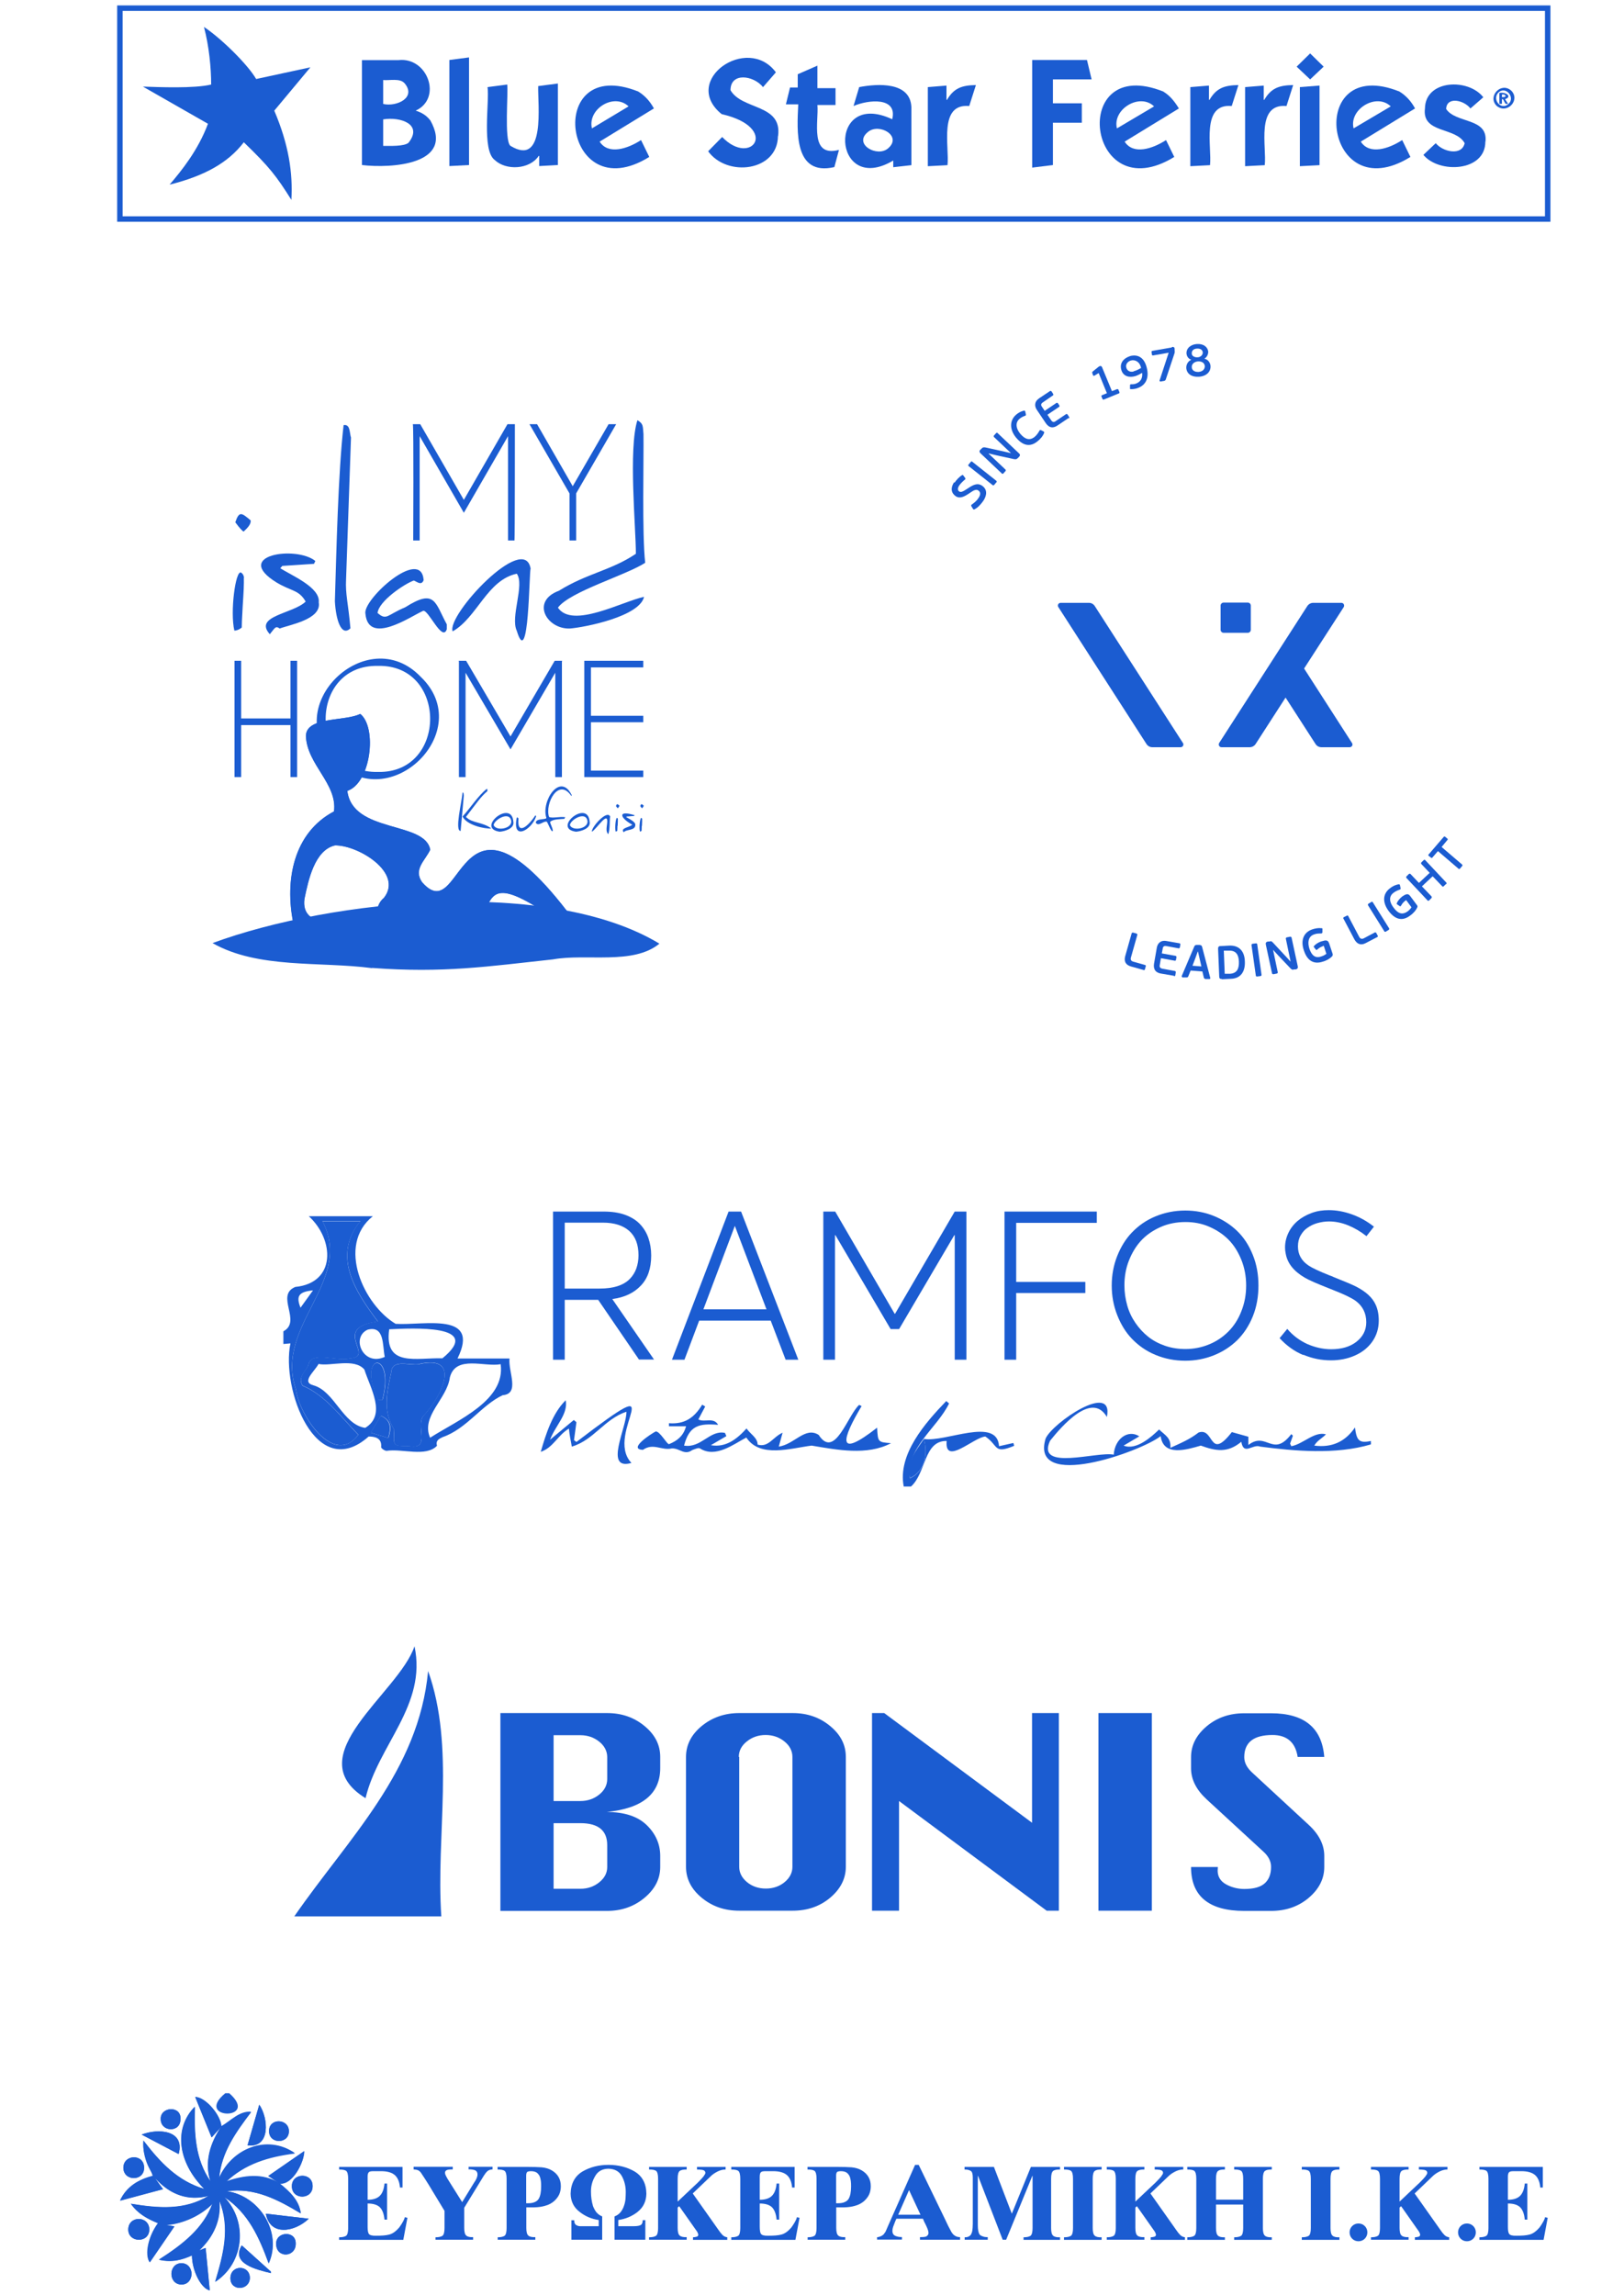 <svg width="298" height="421" viewBox="0 0 298 421" fill="none" xmlns="http://www.w3.org/2000/svg">
<path d="M284 2.11V1.497H22V40.183H284V2.11Z" stroke="#1B5CD1"/>
<path d="M31.152 33.838C33.228 31.408 36.365 27.563 38.158 22.704L26.222 15.887C29.171 15.981 35.611 16.264 38.748 15.509C38.748 12.513 38.37 8.48 37.427 4.941C40.659 7.088 45.494 11.877 47.004 14.495L56.958 12.348L50.33 20.298C52.995 26.572 53.75 31.715 53.467 36.668C50.707 32.281 49.481 30.677 44.739 26.101C41.791 29.945 37.427 32.281 31.176 33.861L31.152 33.838Z" fill="#1B5CD1"/>
<path d="M74.202 15.226C76.514 17.915 72.763 19.637 70.31 19.07V14.683C71.418 14.801 73.4 14.306 74.202 15.249V15.226ZM78.943 22.066C78.283 21.217 77.433 20.651 76.278 20.297C81.208 18.032 78.471 10.437 73.14 11.027H66.418V30.275C71.725 30.912 83.567 30.228 78.943 22.043V22.066ZM74.957 26.194C74.131 26.878 71.584 26.76 70.31 26.76V21.901C73.447 21.382 77.669 22.774 74.957 26.194Z" fill="#1B5CD1"/>
<path d="M86.067 30.276L82.458 30.465V11.004L86.067 10.532V30.276Z" fill="#1B5CD1"/>
<path d="M102.367 30.276L98.946 30.464V28.601H98.852C97.177 31.125 92.837 31.314 90.785 29.356C88.355 27.587 89.841 18.552 89.464 15.981L93.073 15.509C93.285 16.995 92.507 25.676 93.639 26.737C100.22 30.771 98.64 19.047 98.758 15.792L102.367 15.32V30.299V30.276Z" fill="#1B5CD1"/>
<path d="M108.618 23.552C107.769 19.99 112.675 16.97 115.341 19.518L108.618 23.552ZM117.157 16.805C99.701 9.799 103.24 38.672 119.138 28.788L117.629 25.698C115.152 27.302 111.614 28.458 110.033 25.981L119.988 19.895C119.327 18.669 118.384 17.56 117.133 16.805H117.157Z" fill="#1B5CD1"/>
<path d="M142.751 24.945C142.704 31.432 133.433 32.564 129.942 27.752L132.513 25.134C137.939 30.748 143.152 23.388 132.419 20.935C124.847 14.778 137.137 6.192 142.373 13.268L140.014 15.981C138.269 13.811 134.046 13.221 134.046 16.547C136.169 20.227 143.576 19.024 142.774 24.968L142.751 24.945Z" fill="#1B5CD1"/>
<path d="M153.955 27.468L153.106 30.652C145.652 32.374 146.242 24 146.478 19.141H144.213L144.968 16.051H146.383V13.621L149.992 12.041V16.169H153.318V19.259H149.992C150.276 22.231 148.459 28.954 153.979 27.492L153.955 27.468Z" fill="#1B5CD1"/>
<path d="M162.966 27.209C160.985 28.954 156.503 26.43 159.263 24.213C161.291 22.491 165.632 24.944 162.966 27.209ZM167.236 19.637C167.023 14.989 161.126 15.32 157.659 15.98L156.621 19.448C159.357 18.268 164.735 17.749 163.721 21.877C151.644 16.216 152.705 36.101 163.91 29.449V30.676L167.236 30.299V19.637Z" fill="#1B5CD1"/>
<path d="M179.077 15.604L177.851 19.45C172.166 18.93 174.242 26.974 173.864 30.3L170.255 30.489V15.982L173.676 15.699V18.317H173.77C175.044 16.147 176.506 15.652 179.077 15.604Z" fill="#1B5CD1"/>
<path d="M200.307 14.566H193.207V18.953H198.514V22.515H193.207V30.276L189.409 30.748V11.004H199.458L200.307 14.566Z" fill="#1B5CD1"/>
<path d="M204.954 23.553C204.081 20.015 209.153 16.972 211.771 19.519L204.954 23.553ZM213.493 16.806C195.967 9.777 199.387 38.673 215.475 28.79L213.965 25.699C211.488 27.303 207.95 28.459 206.37 25.983L216.324 19.897C215.569 18.67 214.72 17.561 213.47 16.806H213.493Z" fill="#1B5CD1"/>
<path d="M227.246 15.604L226.019 19.45C220.334 18.93 222.41 26.974 222.033 30.3L218.423 30.489V15.982L221.844 15.699V18.317H221.938C223.212 16.147 224.674 15.652 227.246 15.604Z" fill="#1B5CD1"/>
<path d="M237.294 15.604L236.068 19.45C230.383 18.93 232.459 26.974 232.081 30.3L228.472 30.489V15.982L231.893 15.699V18.317H231.987C233.261 16.147 234.723 15.652 237.294 15.604Z" fill="#1B5CD1"/>
<path d="M242.885 12.229L240.408 14.565L237.931 12.229L240.408 9.8L242.885 12.229ZM242.13 30.298L238.521 30.487V15.98L242.13 15.697V30.298Z" fill="#1B5CD1"/>
<path d="M248.381 23.552C247.508 20.013 252.58 16.97 255.198 19.518L248.381 23.552ZM256.826 16.805C239.37 9.799 242.909 38.672 258.807 28.788L257.298 25.698C254.821 27.302 251.283 28.458 249.702 25.981L259.657 19.895C258.996 18.669 258.052 17.56 256.802 16.805H256.826Z" fill="#1B5CD1"/>
<path d="M272.56 25.983C272.56 31.526 264.044 31.88 261.19 28.413L263.454 26.266C264.728 27.847 268.243 28.672 268.762 26.266C267.111 23.247 260.883 24.544 261.473 19.897C261.567 14.566 269.469 14.33 272.182 17.845L269.823 19.897C268.644 18.364 265.459 17.633 265.365 19.991C267.134 22.681 273.055 21.548 272.583 25.983H272.56Z" fill="#1B5CD1"/>
<path d="M276.829 19.046C275.461 20.344 273.739 18.244 274.942 16.994C276.263 15.697 278.103 17.843 276.829 19.046ZM277.301 16.617C275.414 14.966 272.89 17.702 274.635 19.424C276.546 21.004 279.046 18.362 277.301 16.617ZM275.131 19.046H275.602V18.197H275.791L276.263 19.046H276.735L276.169 18.197C277.655 17.678 276.121 16.782 275.131 17.065V19.023V19.046ZM275.98 17.82H275.602V17.348C276.074 17.206 276.617 17.678 275.98 17.82Z" fill="#1B5CD1"/>
<path d="M44.534 111.229C44.395 113.457 44.36 114.745 44.36 115.128C43.873 115.51 43.42 115.684 43.003 115.684C42.202 112.239 43.211 104.582 44.221 105.034C44.569 105.243 44.743 105.591 44.778 106.078C44.778 105.904 44.778 105.8 44.743 105.8C44.778 107.296 44.708 108.549 44.534 111.229ZM45.996 95.463C46.065 96.089 45.613 96.681 44.708 97.516C44.464 97.412 43.942 96.855 43.177 95.811C43.907 93.653 44.36 94.106 45.996 95.463Z" fill="#1B5CD1"/>
<path d="M58.491 110.5C59.047 113.632 53.131 114.606 51.321 115.303C50.555 114.746 50.451 115.198 49.511 116.347C46.483 112.971 53.757 112.623 56.089 110.36C54.836 108.168 53.514 108.516 50.729 106.845C42.585 101.798 54.349 100.058 57.864 102.912L57.62 103.434L51.808 103.817C51.808 103.817 51.634 104.026 51.425 104.235C53.514 105.592 58.804 107.75 58.491 110.5Z" fill="#1B5CD1"/>
<path d="M64.408 80.183L63.503 106.287C63.364 109.071 63.886 110.533 64.303 115.266C62.598 116.902 61.623 113.596 61.449 110.289C61.728 101.205 62.041 86.761 63.05 77.99C64.234 77.781 64.129 79.209 64.373 80.183" fill="#1B5CD1"/>
<path d="M81.984 115.441C81.148 117.877 78.573 111.716 77.633 112.064C75.371 113.074 67.609 118.469 67.053 112.587C66.496 110.011 77.285 100.231 77.738 106.426C77.32 107.505 76.519 106.705 75.928 106.496C74.188 107.122 69.524 110.255 69.28 112.447C70.951 113.909 71.02 112.795 74.362 111.403C79.861 107.923 79.791 110.498 81.984 114.536V115.475V115.441Z" fill="#1B5CD1"/>
<path d="M97.368 104.338C97.089 104.547 97.089 123.167 94.827 115.719C93.609 113.143 96.323 107.296 94.827 105.243C89.362 106.426 87.588 113.248 83.063 115.823C81.879 112.9 96.254 97.481 97.368 104.338Z" fill="#1B5CD1"/>
<path d="M118.424 103.224C114.909 105.521 104.572 108.515 102.379 111.473C105.025 115.406 114.213 110.324 118.181 109.489C117.38 113.074 107.461 115.058 104.572 115.302C100.291 115.441 97.368 110.29 102.553 108.375C107.774 105.139 112.16 104.651 116.684 101.588C116.684 96.89 115.292 82.307 116.963 77.086C118.076 77.747 117.937 78.13 118.076 79.627V79.557C118.146 84.221 117.798 98.004 118.39 103.224" fill="#1B5CD1"/>
<path d="M85.116 145.894L84.525 152.438C83.376 152.438 84.768 147.043 84.873 145.372C85.047 145.372 85.116 145.651 85.082 145.859L85.116 145.894ZM90.198 151.985C88.875 152.09 85.638 151.359 84.873 149.792C86.23 148.331 87.761 145.929 89.328 144.711C89.328 144.746 89.397 144.781 89.432 144.781V145.129C88.109 146.277 87.553 147.217 85.499 149.862C86.683 151.08 88.562 150.732 90.198 152.02" fill="#1B5CD1"/>
<path d="M94.2 150.734C94.444 151.987 92.634 152.509 91.694 152.579C87.239 151.952 93.887 146.523 94.2 150.734ZM93.817 150.699C93.608 148.68 90.72 150.316 90.58 151.36C91.033 152.509 93.852 152.057 93.817 150.699Z" fill="#1B5CD1"/>
<path d="M98.377 149.757C97.611 152.194 93.922 154.421 94.827 150.001C94.862 150.001 94.896 150.001 94.931 149.931C94.966 149.966 95.036 150.036 95.14 150.14C94.827 153.342 96.88 151.637 98.203 149.618C98.307 149.618 98.377 149.618 98.377 149.757Z" fill="#1B5CD1"/>
<path d="M104.92 145.792C104.92 145.792 104.92 145.861 104.851 146.035C102.484 142.555 99.943 147.427 100.744 149.864C101.405 150.177 102.797 149.725 103.772 149.933C103.772 149.933 103.702 149.968 103.598 150.073V150.212C102.867 150.281 101.474 150.247 100.952 150.769C100.952 151.152 101.405 151.813 101.44 152.405C101.196 152.961 100.43 150.595 100.291 150.734C99.665 150.595 98.794 151.708 98.307 150.908C98.447 150.247 99.177 150.386 100.152 150.177C100.187 150.142 100.222 150.073 100.256 150.038C99.247 146.94 102.797 141.615 104.885 145.826" fill="#1B5CD1"/>
<path d="M108.192 150.734C108.435 151.987 106.625 152.509 105.686 152.579C101.231 151.952 107.878 146.523 108.192 150.734ZM107.809 150.699C107.6 148.68 104.711 150.316 104.572 151.36C105.024 152.509 107.844 152.057 107.809 150.699Z" fill="#1B5CD1"/>
<path d="M111.951 149.861C111.846 150.384 111.951 152.333 111.603 153.029C111.185 152.576 111.289 151.95 111.394 151.149C111.777 148.365 109.41 152.193 108.609 152.576C108.47 151.776 111.498 148.365 111.985 149.861" fill="#1B5CD1"/>
<path d="M113.308 151.5C113.308 152.022 113.274 152.335 113.274 152.404C113.169 152.509 113.065 152.544 112.96 152.544C112.786 151.743 112.995 149.933 113.239 150.038C113.308 150.073 113.378 150.177 113.378 150.281C113.378 150.247 113.378 150.212 113.378 150.212C113.378 150.56 113.378 150.873 113.343 151.5H113.308ZM113.691 147.775C113.691 147.775 113.587 148.054 113.378 148.263C113.308 148.263 113.204 148.123 113.03 147.88C113.204 147.358 113.308 147.497 113.691 147.81" fill="#1B5CD1"/>
<path d="M116.58 151.324C116.58 152.437 114.874 152.089 114.457 152.681C113.761 151.881 115.466 151.811 116.023 151.289C113.761 150.071 113.238 148.539 116.441 149.549L116.371 149.688L115.014 149.792C115.014 149.792 114.979 149.827 114.909 149.897C115.396 150.21 116.649 150.732 116.58 151.359" fill="#1B5CD1"/>
<path d="M117.763 151.5C117.763 152.022 117.728 152.335 117.728 152.404C117.624 152.509 117.519 152.544 117.415 152.544C117.241 151.743 117.45 149.933 117.693 150.038C117.763 150.073 117.833 150.177 117.833 150.281C117.833 150.247 117.833 150.212 117.833 150.212C117.833 150.56 117.833 150.873 117.798 151.5H117.763ZM118.146 147.775C118.146 147.775 118.042 148.054 117.833 148.263C117.763 148.263 117.659 148.123 117.485 147.88C117.659 147.358 117.763 147.497 118.146 147.81" fill="#1B5CD1"/>
<path d="M77.111 77.816L85.116 91.704L93.121 77.816H94.479C94.479 77.816 94.479 99.047 94.409 99.152H93.226V80.009L85.116 94.07L77.007 80.009V99.152H75.823C75.823 99.152 75.928 77.886 75.754 77.816H77.111Z" fill="#1B5CD1"/>
<path d="M104.503 90.52L97.159 77.816H98.551L105.094 89.198L111.673 77.816H113.065L105.721 90.52V99.152H104.503V90.52Z" fill="#1B5CD1"/>
<path d="M44.255 133.016V142.552H43.037V121.217H44.255V131.797H53.305V121.217H54.523V142.552H53.305V133.016H44.255Z" fill="#1B5CD1"/>
<path d="M77.181 124.141C87.622 134.095 71.334 149.862 61.484 139.629C51.042 129.675 67.331 113.908 77.181 124.141ZM69.35 122.157C56.541 121.879 56.576 141.891 69.35 141.613C82.123 141.891 82.123 121.844 69.35 122.157Z" fill="#1B5CD1"/>
<path d="M85.534 121.217L93.678 135.104L101.788 121.217H103.18L103.11 121.321V142.552H101.892V123.409L93.678 137.471L85.429 123.409V142.552H84.211V121.321L84.142 121.217H85.534Z" fill="#1B5CD1"/>
<path d="M118.041 121.217V122.435H108.435V131.31H118.041V132.494H108.435V141.369H118.041V142.552H107.217V121.217H118.041Z" fill="#1B5CD1"/>
<path d="M68.236 177.6C58.734 176.347 47.353 177.774 39 173.006C60.997 164.897 100.918 160.964 121 173.11C116.197 177.078 107.565 174.886 101.475 175.999C89.537 177.287 81.427 178.54 68.271 177.565" fill="#1B5CD1"/>
<path d="M63.711 145.096C68.097 143.669 69.245 133.436 66.113 130.965C63.363 132.357 56.194 131.417 56.159 135.037C56.333 140.293 61.971 143.808 61.31 148.854C53.896 152.753 52.226 161.454 53.827 169.285C57.098 171.826 62.702 172.174 66.67 170.677C63.189 168.867 55.115 170.677 55.88 164.899C56.576 161.523 57.725 155.955 61.484 155.085C65.73 155.015 74.118 160.096 70.463 164.725C68.132 166.64 69.245 170.851 72.03 171.756C100.778 177.708 77.772 150.038 108.192 173.253L108.331 173.044C83.376 136.603 85.569 171.13 77.459 161.837C75.823 159.47 78.016 157.904 78.956 155.885C78.016 150.56 64.721 152.927 63.746 145.096" fill="#1B5CD1"/>
<path d="M63.711 145.096C64.721 152.927 77.981 150.56 78.921 155.885C77.946 157.904 75.788 159.435 77.424 161.837C85.569 171.06 83.411 136.638 108.296 173.044L108.157 173.253C77.703 150.038 100.744 177.708 71.995 171.756C69.21 170.851 68.097 166.64 70.429 164.725C74.083 160.096 65.695 155.015 61.449 155.085C57.69 155.955 56.541 161.523 55.845 164.899C55.08 170.677 63.189 168.867 66.635 170.677C62.702 172.174 57.064 171.826 53.792 169.285C52.226 161.454 53.861 152.753 61.275 148.854C61.936 143.808 56.333 140.258 56.124 135.037C56.124 131.383 63.363 132.392 66.078 130.965C69.245 133.401 68.062 143.703 63.676 145.096" fill="#1B5CD1"/>
<path d="M200.889 111.178C200.638 110.8 200.26 110.59 199.798 110.59H194.635C194.215 110.59 193.963 111.052 194.215 111.387L210.377 136.491C210.628 136.868 211.006 137.078 211.468 137.078H216.631C217.051 137.078 217.303 136.617 217.051 136.281L200.889 111.178Z" fill="#1B5CD1"/>
<path d="M224.523 116.086H228.973C229.267 116.086 229.519 115.834 229.519 115.54V111.091C229.519 110.797 229.267 110.545 228.973 110.545H224.523C224.23 110.545 223.978 110.797 223.978 111.091V115.54C223.978 115.834 224.23 116.086 224.523 116.086Z" fill="#1B5CD1"/>
<path d="M248.074 136.281L239.3 122.638L246.562 111.387C246.772 111.052 246.562 110.59 246.143 110.59H240.979C240.559 110.59 240.14 110.8 239.888 111.178L223.726 136.281C223.516 136.617 223.726 137.078 224.146 137.078H229.309C229.729 137.078 230.149 136.868 230.401 136.491L235.9 127.969L241.399 136.491C241.651 136.868 242.029 137.078 242.49 137.078H247.654C248.074 137.078 248.325 136.617 248.074 136.281Z" fill="#1B5CD1"/>
<path d="M175.157 88.549C175.492 88.045 176.038 87.457 176.542 87.163C176.626 87.121 176.668 87.121 176.752 87.205L177.129 87.709C177.129 87.709 177.171 87.835 177.129 87.919C176.668 88.297 176.248 88.716 175.996 89.094C175.66 89.598 175.744 89.976 175.996 90.144C176.332 90.396 176.752 90.144 177.591 89.598C178.473 89.01 179.312 88.507 180.194 89.094C181.201 89.766 181.117 90.857 180.446 91.865C180.026 92.453 179.48 93.124 178.767 93.46C178.683 93.502 178.641 93.46 178.557 93.376L178.221 92.83C178.221 92.83 178.221 92.704 178.221 92.621C178.725 92.285 179.228 91.865 179.522 91.403C180.026 90.689 179.9 90.228 179.522 89.976C179.144 89.724 178.725 89.892 178.011 90.396C176.92 91.151 176.122 91.529 175.366 91.025C174.569 90.48 174.359 89.556 175.073 88.465" fill="#1B5CD1"/>
<path d="M182.839 88.466L182.419 88.969C182.419 88.969 182.251 89.095 182.167 89.011L177.717 85.485C177.717 85.485 177.592 85.317 177.717 85.233L178.137 84.729C178.137 84.729 178.305 84.561 178.389 84.688L182.839 88.214C182.839 88.214 182.965 88.382 182.839 88.507" fill="#1B5CD1"/>
<path d="M181.411 83.22L184.518 86.158C184.518 86.158 184.602 86.326 184.518 86.41L184.098 86.872C184.098 86.872 183.93 86.998 183.846 86.872L179.942 83.178C179.69 82.926 179.648 82.716 179.942 82.464L180.152 82.254C180.362 82.044 180.488 82.044 180.824 82.086L184.098 82.8L185.525 83.136L182.377 80.155C182.377 80.155 182.293 79.987 182.377 79.903L182.797 79.442C182.797 79.442 182.965 79.316 183.049 79.442L186.953 83.136C187.204 83.346 187.246 83.556 186.953 83.85L186.743 84.059C186.533 84.269 186.407 84.269 186.071 84.227L182.797 83.514L181.411 83.178V83.22Z" fill="#1B5CD1"/>
<path d="M190.731 78.979C190.731 78.979 190.899 78.853 190.983 78.895L191.486 79.147C191.486 79.147 191.654 79.273 191.612 79.357C191.402 79.987 190.899 80.532 190.437 80.91C189.094 82.044 187.75 81.834 186.449 80.281C185.232 78.811 185.232 77.132 186.449 76.083C186.827 75.747 187.33 75.453 187.918 75.327C188.002 75.327 188.086 75.327 188.128 75.495L188.254 76.041C188.254 76.041 188.254 76.209 188.17 76.251C187.792 76.377 187.414 76.544 187.079 76.838C186.197 77.594 186.491 78.727 187.247 79.609C188.002 80.49 188.884 80.952 189.891 80.113C190.269 79.777 190.521 79.399 190.731 79.021" fill="#1B5CD1"/>
<path d="M196.104 76.671L194.047 78.056C193.04 78.728 192.368 78.308 191.906 77.637L190.269 75.202C189.807 74.53 189.765 73.691 190.689 73.061L192.704 71.718C192.704 71.718 192.872 71.676 192.956 71.802L193.249 72.263C193.249 72.263 193.333 72.431 193.249 72.515L191.36 73.817C190.983 74.069 190.983 74.32 191.193 74.614L191.696 75.37L193.879 73.9C193.879 73.9 194.047 73.859 194.131 73.984L194.383 74.362C194.383 74.362 194.467 74.53 194.383 74.614L192.2 76.083L192.914 77.133C193.124 77.427 193.375 77.511 193.711 77.259L195.642 75.957C195.642 75.957 195.81 75.915 195.894 76.041L196.188 76.503C196.188 76.503 196.272 76.671 196.188 76.755" fill="#1B5CD1"/>
<path d="M205.297 72.175L202.527 73.308C202.527 73.308 202.359 73.308 202.317 73.225L202.107 72.721C202.107 72.721 202.065 72.553 202.191 72.511L203.114 72.133L201.603 68.439L200.764 68.943C200.764 68.943 200.638 68.943 200.596 68.901L200.428 68.439C200.428 68.439 200.386 68.271 200.47 68.187L201.561 67.305C201.813 67.096 202.107 67.054 202.233 67.389L204.038 71.755L205.004 71.377C205.004 71.377 205.171 71.377 205.213 71.461L205.423 71.965C205.423 71.965 205.423 72.133 205.339 72.175" fill="#1B5CD1"/>
<path d="M208.026 68.106C208.53 67.98 208.907 67.77 209.369 67.519C209.369 67.393 209.369 67.309 209.327 67.267C209.075 66.385 208.278 65.923 207.522 66.133C206.934 66.301 206.473 66.847 206.683 67.477C206.851 68.022 207.354 68.316 208.026 68.148V68.106ZM207.312 65.336C208.824 64.916 209.915 65.63 210.377 67.267C210.88 69.03 210.503 70.667 208.572 71.255C208.278 71.339 207.816 71.423 207.48 71.381C207.396 71.381 207.312 71.381 207.354 71.213V70.625C207.354 70.625 207.396 70.499 207.522 70.499C207.69 70.499 208.068 70.499 208.32 70.415C209.285 70.121 209.705 69.366 209.579 68.4C209.243 68.61 208.74 68.862 208.362 68.988C207.27 69.324 206.095 69.072 205.759 67.855C205.381 66.553 206.263 65.672 207.354 65.336" fill="#1B5CD1"/>
<path d="M215.036 63.656C215.288 63.614 215.498 63.656 215.54 63.95V64.202C215.54 64.202 215.582 64.538 215.54 64.748L213.903 69.659C213.903 69.659 213.819 69.827 213.651 69.869L212.937 69.995C212.937 69.995 212.769 69.953 212.769 69.827L214.449 64.706L211.552 65.21C211.552 65.21 211.384 65.21 211.384 65.084L211.3 64.58C211.3 64.58 211.3 64.412 211.426 64.37L215.036 63.74V63.656Z" fill="#1B5CD1"/>
<path d="M219.612 63.949C218.94 63.991 218.646 64.41 218.688 64.872C218.688 65.292 219.192 65.586 219.738 65.544C220.284 65.544 220.703 65.124 220.703 64.704C220.703 64.243 220.326 63.907 219.654 63.949H219.612ZM219.822 66.299C219.192 66.341 218.646 66.761 218.688 67.349C218.688 67.811 219.066 68.272 219.948 68.23C220.829 68.147 221.081 67.601 221.081 67.181C221.039 66.551 220.493 66.257 219.822 66.299ZM220.997 65.796C221.711 65.964 222.089 66.551 222.131 67.181C222.173 68.062 221.543 68.986 220.032 69.112C218.562 69.196 217.765 68.524 217.681 67.517C217.639 66.887 218.017 66.216 218.604 66.006C217.975 65.796 217.765 65.25 217.723 64.914C217.639 63.865 218.52 63.193 219.612 63.109C220.829 63.025 221.627 63.655 221.711 64.536C221.711 64.872 221.543 65.502 220.997 65.796Z" fill="#1B5CD1"/>
<path d="M207.648 171.206C207.648 171.206 207.774 171.038 207.9 171.08L208.529 171.248C208.529 171.248 208.739 171.332 208.697 171.5L207.522 175.656C207.396 176.075 207.606 176.327 207.942 176.411L210.167 177.041C210.167 177.041 210.293 177.125 210.251 177.251L210.083 177.839C210.083 177.839 209.999 178.006 209.915 177.964L207.522 177.293C206.389 176.957 206.263 176.159 206.473 175.404L207.648 171.248V171.206Z" fill="#1B5CD1"/>
<path d="M215.456 179.013L213.021 178.594C211.846 178.384 211.636 177.586 211.762 176.788L212.266 173.892C212.392 173.094 212.937 172.423 214.071 172.633L216.463 173.052C216.463 173.052 216.631 173.136 216.589 173.262L216.505 173.808C216.505 173.808 216.463 173.976 216.296 173.976L214.029 173.556C213.609 173.472 213.399 173.64 213.357 174.018L213.189 174.899L215.75 175.361C215.75 175.361 215.918 175.445 215.876 175.613L215.792 176.075C215.792 176.075 215.75 176.285 215.582 176.243L213.021 175.781L212.811 177.04C212.727 177.418 212.895 177.628 213.315 177.712L215.624 178.132C215.624 178.132 215.792 178.216 215.75 178.384L215.666 178.929C215.666 178.929 215.582 179.139 215.456 179.097" fill="#1B5CD1"/>
<path d="M218.814 177.165L220.452 177.291L220.116 175.821L219.822 174.562H219.78L219.36 175.738L218.814 177.165ZM220.661 178.214L218.479 178.046L218.017 179.18C218.017 179.18 217.933 179.306 217.765 179.306H216.967C216.967 179.306 216.799 179.138 216.841 179.054L219.108 173.723C219.234 173.387 219.36 173.345 219.696 173.345H220.074C220.452 173.387 220.536 173.471 220.62 173.848L222.089 179.432C222.089 179.432 222.089 179.6 221.963 179.6H221.165C221.165 179.6 220.955 179.516 220.913 179.39L220.62 178.172L220.661 178.214Z" fill="#1B5CD1"/>
<path d="M225.489 174.395H224.565L224.733 178.635H225.699C227.042 178.551 227.378 177.628 227.336 176.41C227.294 175.235 226.874 174.353 225.531 174.395H225.489ZM224.23 179.601C223.852 179.601 223.726 179.475 223.726 179.139L223.516 174.06C223.516 173.724 223.6 173.556 223.978 173.556L225.573 173.472C227.462 173.388 228.385 174.605 228.427 176.368C228.511 178.089 227.798 179.475 225.909 179.559L224.23 179.643V179.601Z" fill="#1B5CD1"/>
<path d="M231.324 179.057L230.652 179.141C230.652 179.141 230.442 179.141 230.442 178.973L229.645 173.348C229.645 173.348 229.645 173.18 229.813 173.138L230.484 173.054C230.484 173.054 230.694 173.054 230.694 173.222L231.492 178.847C231.492 178.847 231.492 179.015 231.324 179.057Z" fill="#1B5CD1"/>
<path d="M233.591 174.187L234.472 178.385C234.472 178.385 234.472 178.553 234.304 178.594L233.675 178.72C233.675 178.72 233.465 178.72 233.423 178.594L232.289 173.347C232.205 172.969 232.289 172.801 232.667 172.717H232.961C233.255 172.592 233.339 172.676 233.591 172.927L235.858 175.362L236.823 176.412L235.942 172.172C235.942 172.172 235.942 172.004 236.109 171.962L236.739 171.836C236.739 171.836 236.949 171.836 236.991 171.962L238.124 177.209C238.208 177.545 238.124 177.755 237.747 177.839H237.453C237.159 177.965 237.075 177.881 236.823 177.671L234.514 175.236L233.549 174.187H233.591Z" fill="#1B5CD1"/>
<path d="M243.414 175.065L242.91 173.512C242.91 173.512 242.784 173.512 242.7 173.596C242.364 173.722 242.028 173.89 241.735 174.184C241.609 174.268 241.567 174.31 241.483 174.226L241.105 173.764C241.105 173.764 241.021 173.638 241.105 173.554C241.399 173.218 241.902 172.882 242.406 172.714C242.7 172.63 242.868 172.588 243.036 172.546C243.54 172.463 243.75 172.63 243.917 173.134L244.547 175.023C244.547 175.023 244.547 175.275 244.505 175.359C244.001 175.947 243.12 176.325 242.742 176.409C241.105 176.954 239.887 176.283 239.258 174.352C238.628 172.546 239.174 171.035 240.811 170.49C241.315 170.322 241.902 170.196 242.532 170.28C242.616 170.28 242.7 170.322 242.658 170.49V171.077C242.658 171.077 242.574 171.245 242.448 171.245C242.028 171.245 241.567 171.245 241.147 171.413C240.013 171.791 239.929 172.924 240.265 174.016C240.643 175.149 241.273 175.905 242.49 175.443C242.658 175.401 243.078 175.233 243.372 174.981" fill="#1B5CD1"/>
<path d="M246.478 168.521C246.478 168.521 246.478 168.311 246.562 168.269L247.15 167.975C247.15 167.975 247.36 167.891 247.402 168.059L249.417 171.879C249.627 172.257 249.92 172.299 250.256 172.131L252.313 171.04C252.313 171.04 252.481 171.04 252.523 171.123L252.817 171.669C252.817 171.669 252.859 171.837 252.775 171.879L250.592 173.013C249.543 173.558 248.913 173.013 248.535 172.341L246.52 168.521H246.478Z" fill="#1B5CD1"/>
<path d="M254.832 170.578L254.286 170.914C254.286 170.914 254.118 170.998 254.034 170.872L251.012 166.045C251.012 166.045 250.97 165.877 251.096 165.793L251.642 165.457C251.642 165.457 251.851 165.373 251.893 165.499L254.916 170.327C254.916 170.327 254.958 170.495 254.832 170.578Z" fill="#1B5CD1"/>
<path d="M258.988 166.421L258.022 165.119C258.022 165.119 257.896 165.203 257.854 165.245C257.56 165.455 257.309 165.749 257.099 166.127C257.015 166.253 256.973 166.295 256.889 166.253L256.385 165.917C256.385 165.917 256.259 165.833 256.301 165.707C256.469 165.287 256.847 164.825 257.267 164.489C257.518 164.322 257.644 164.238 257.812 164.154C258.274 163.944 258.526 164.028 258.82 164.448L260.037 166.085C260.037 166.085 260.163 166.295 260.079 166.421C259.785 167.134 259.072 167.764 258.736 167.974C257.351 169.023 256.007 168.729 254.79 167.092C253.656 165.539 253.698 163.944 255.084 162.936C255.503 162.6 256.049 162.307 256.679 162.223C256.763 162.223 256.847 162.223 256.889 162.391L257.015 162.978C257.015 162.978 257.015 163.146 256.889 163.188C256.511 163.314 256.091 163.482 255.713 163.776C254.748 164.489 255 165.581 255.713 166.504C256.427 167.47 257.225 167.974 258.316 167.176C258.442 167.092 258.778 166.798 258.988 166.462" fill="#1B5CD1"/>
<path d="M265.369 162.138L264.907 162.599C264.907 162.599 264.739 162.725 264.655 162.599L262.892 160.752L260.919 162.599L262.682 164.446C262.682 164.446 262.766 164.614 262.682 164.74L262.22 165.202C262.22 165.202 262.052 165.328 261.968 165.202L258.064 161.046C258.064 161.046 257.98 160.878 258.064 160.794L258.526 160.332C258.526 160.332 258.694 160.207 258.82 160.332L260.373 161.97L262.346 160.123L260.793 158.485C260.793 158.485 260.709 158.318 260.793 158.234L261.255 157.772C261.255 157.772 261.423 157.646 261.507 157.772L265.411 161.928C265.411 161.928 265.494 162.096 265.411 162.18" fill="#1B5CD1"/>
<path d="M265.578 154.12L264.529 155.379L268.307 158.612C268.307 158.612 268.433 158.78 268.307 158.864L267.887 159.367C267.887 159.367 267.719 159.493 267.635 159.367L263.857 156.135L262.808 157.352C262.808 157.352 262.682 157.436 262.598 157.352L262.136 156.975C262.136 156.975 262.01 156.849 262.136 156.765L264.949 153.49C264.949 153.49 265.075 153.406 265.158 153.49L265.62 153.868C265.62 153.868 265.704 153.994 265.62 154.078" fill="#1B5CD1"/>
<path d="M68.42 223.107C61.652 228.507 66.83 239.454 72.599 242.856C77.777 243.189 88.206 240.563 83.953 249.217H93.494C93.236 251.658 95.454 255.689 92.237 255.948C88.317 257.797 85.617 262.124 81.216 263.64C80.55 263.973 79.922 264.232 80.181 265.231C78.184 267.339 73.783 265.711 70.935 266.155C70.565 266.155 69.936 265.674 69.936 265.489C70.121 263.677 68.605 263.529 67.644 263.529C57.954 272.146 51.556 254.764 53.294 246.443L52 246.554V244.224C55.439 242.412 50.447 237.642 54.182 236.088C61.726 235.349 61.357 227.397 56.66 223.107H68.383H68.42ZM65.757 263.196C62.54 259.868 59.655 255.911 55.513 254.173C54.626 252.656 55.92 251.695 56.586 250.438C56.882 247.701 62.022 249.809 64.13 249.18C69.123 248.958 60.543 243.559 69.345 242.412C65.166 236.902 60.913 230.319 66.127 223.995H59.175C64.981 235.127 50.299 243.115 54.293 254.838C54.848 259.609 61.283 269.225 65.757 263.196ZM76.926 250.253C75.188 250.585 71.934 249.18 71.786 251.769C70.935 255.689 70.232 258.833 72.34 262.272C72.156 265.267 72.082 265.267 75.114 265.267C79.108 266.007 76.26 261.569 77.666 259.757C80.994 256.244 84.841 248.44 76.926 250.216V250.253ZM91.904 250.253C88.945 250.844 83.62 248.514 82.548 252.693C82.03 256.651 77.185 259.794 78.923 263.751C83.916 260.534 92.792 256.946 91.867 250.253H91.904ZM58.435 250.253C57.621 251.695 55.255 253.544 57.51 254.136C61.394 255.208 62.91 261.347 67.015 261.939C71.009 259.535 67.903 254.58 66.867 251.251C65.055 249.069 60.58 250.696 58.472 250.216L58.435 250.253ZM71.416 243.855C70.454 250.881 76.409 249.032 81.179 249.18C88.909 242.893 75.558 243.67 71.416 243.855ZM70.602 248.921C70.158 246.813 70.602 243.115 67.459 243.929C64.352 245.334 66.608 250.733 70.602 248.921ZM69.493 256.798H70.195C72.673 247.331 65.166 248.182 69.493 256.798ZM68.05 262.827L71.268 263.788C71.823 262.013 71.897 260.571 69.9 259.72L68.05 262.827ZM57.436 236.717C54.811 236.976 54.293 237.752 55.144 239.897L57.436 236.717Z" fill="#1B5CD1"/>
<path d="M251.558 264.973C245.086 266.896 237.467 266.193 231.254 265.38C229.849 264.825 228.222 267.118 227.778 264.492C225.226 266.6 223.118 266.193 220.345 265.195C217.793 265.934 213.466 267.266 212.985 263.457C209.213 266.378 188.946 273.553 191.868 263.9C193.125 261.016 204.442 253.323 203.111 259.943C200.337 255.172 194.79 261.681 192.682 264.307C190.056 269.965 201.409 266.193 204.368 266.859C204.553 263.937 206.994 262.162 209.065 263.494L206.18 265.195C208.51 266.119 211.321 263.567 212.689 262.236C213.799 263.309 214.908 263.752 214.76 265.602C216.794 264.677 218.31 264.048 219.938 262.791C222.859 261.792 221.824 268.116 226.04 262.717L229.072 263.567V265.084C232.401 262.495 233.547 267.525 236.95 263.087L237.246 263.383L236.728 264.825L236.95 265.306C239.169 264.899 241.166 262.532 243.311 263.124C242.608 263.863 241.72 264.233 241.166 265.195C244.346 265.602 246.824 264.529 248.636 261.866C248.932 264.196 249.339 264.825 251.558 264.344V265.01V264.973Z" fill="#1B5CD1"/>
<path d="M169.531 263.973C173.451 264.639 182.955 259.831 183.325 265.305L185.951 264.713L186.099 265.231C182.252 266.821 183.288 265.194 180.81 263.529C178.702 263.64 173.303 269.003 173.71 264.343C169.494 264.269 169.974 270.186 167.164 272.701H165.832C164.686 266.784 169.789 261.015 173.636 257.021L174.153 257.464C171.897 262.087 166.276 265.526 166.979 271.185C169.752 269.927 170.27 266.636 169.531 264.01V263.973Z" fill="#1B5CD1"/>
<path d="M160.951 261.976C161.099 264.564 161.099 264.564 163.502 264.749C159.101 267.079 153.591 265.97 148.931 265.193C145.085 265.674 139.464 267.523 136.949 263.714C134.656 264.897 131.328 267.56 128.443 265.711C128.147 265.526 127.481 265.859 127.038 266.007C125.558 267.079 124.745 265.637 123.265 265.711C121.416 266.155 119.9 264.638 117.977 265.97C115.166 265.859 119.382 263.085 120.307 262.604C121.046 262.493 122.341 264.897 122.748 264.934C124.301 264.305 125.41 263.418 125.891 261.643H122.748V261.088C125.595 261.31 127.371 260.126 128.85 257.686L129.405 258.018L128.147 260.385C129.22 261.014 130.958 259.904 131.771 261.384C128.221 261.088 126.483 261.532 125.521 265.193C128.665 265.711 130.255 262.271 133.029 262.863L133.288 263.455L130.44 265.119C133.214 265.6 135.248 263.973 136.986 262.049C137.652 263.048 139.02 263.751 139.02 265.008C141.017 265.6 141.831 263.603 143.606 262.826L142.903 265.378C145.788 264.971 147.748 261.643 150.226 263.233C153.184 267.819 155.551 259.572 157.659 257.723L158.103 257.944C154.516 263.936 153.369 267.819 160.951 261.902V261.976Z" fill="#1B5CD1"/>
<path d="M104.367 262.087C102.259 263.381 101.557 265.526 99.227 266.34C100.151 263.085 101.409 259.202 103.813 256.872C104.256 259.461 101.963 261.421 100.928 264.121L105.292 260.496L105.773 260.903L105.329 264.195L105.773 264.527C124.412 250.289 110.617 262.863 115.869 268.374C110.728 269.853 115.055 261.754 114.944 258.98C110.913 260.311 108.953 264.195 104.922 265.378C104.737 264.232 104.515 263.418 104.404 262.124L104.367 262.087Z" fill="#1B5CD1"/>
<path d="M65.757 263.197C61.319 269.225 54.847 259.572 54.293 254.839C50.299 243.115 64.981 235.127 59.175 224.032H66.127C60.913 230.393 65.166 236.939 69.345 242.45C60.506 243.596 69.123 248.958 64.13 249.217C62.022 249.846 56.882 247.738 56.586 250.475C55.957 251.732 54.626 252.731 55.513 254.21C59.655 255.911 62.54 259.905 65.757 263.234V263.197Z" fill="#1B5CD1"/>
<path d="M76.926 250.253C84.841 248.441 81.031 256.282 77.666 259.795C76.261 261.57 79.108 266.008 75.114 265.305C72.082 265.305 72.156 265.305 72.34 262.31C70.232 258.87 70.935 255.727 71.786 251.807C71.897 249.181 75.188 250.623 76.926 250.253Z" fill="#1B5CD1"/>
<path d="M69.456 256.836C65.129 248.219 72.636 247.369 70.159 256.836H69.456Z" fill="#1B5CD1"/>
<path d="M68.013 262.825L69.863 259.719C71.823 260.569 71.749 262.012 71.231 263.787L68.013 262.825Z" fill="#1B5CD1"/>
<path d="M169.53 263.973C170.27 266.635 169.752 269.89 166.979 271.147C166.276 268.152 168.088 266.118 169.53 263.973Z" fill="#1B5CD1"/>
<path d="M117.274 249.441L109.767 238.457H103.628V249.441H101.483V222.259H110.765C112.245 222.259 113.539 222.444 114.685 222.851C115.795 223.257 116.719 223.812 117.422 224.552C118.125 225.291 118.643 226.142 118.975 227.103C119.308 228.065 119.493 229.138 119.493 230.321C119.493 232.688 118.864 234.537 117.57 235.868C116.313 237.2 114.574 238.013 112.356 238.309L120.011 249.404H117.311L117.274 249.441ZM103.628 236.386H110.026C111.283 236.386 112.393 236.238 113.317 235.942C114.242 235.646 114.981 235.203 115.536 234.648C116.091 234.093 116.498 233.428 116.756 232.725C117.015 231.985 117.163 231.209 117.163 230.284C117.163 228.324 116.609 226.845 115.462 225.809C114.316 224.811 112.725 224.293 110.654 224.293H103.628V236.386Z" fill="#1B5CD1"/>
<path d="M141.424 242.266H128.295L125.595 249.441H123.302L133.694 222.259H135.987L146.49 249.441H144.161L141.424 242.266ZM140.647 240.195L134.841 224.885L129.072 240.195H140.684H140.647Z" fill="#1B5CD1"/>
<path d="M177.334 222.259V249.441H175.189V226.586H175.115L164.982 243.82H163.428L153.295 226.586H153.221V249.441H151.076V222.259H153.258L164.168 241.009H164.242L175.189 222.259H177.371H177.334Z" fill="#1B5CD1"/>
<path d="M184.324 222.259H201.262V224.33H186.469V235.166H199.154V237.2H186.469V249.441H184.324V222.259Z" fill="#1B5CD1"/>
<path d="M212.024 248.551C210.322 247.848 208.917 246.85 207.734 245.629C206.55 244.409 205.663 242.929 204.997 241.228C204.331 239.527 203.998 237.715 203.998 235.829C203.998 233.943 204.331 232.131 204.997 230.429C205.663 228.765 206.55 227.286 207.734 226.065C208.917 224.845 210.322 223.846 212.024 223.144C213.725 222.441 215.537 222.071 217.497 222.071C219.346 222.071 221.121 222.404 222.748 223.07C224.376 223.736 225.818 224.66 227.038 225.844C228.259 227.027 229.183 228.469 229.886 230.207C230.589 231.946 230.922 233.795 230.922 235.829C230.922 237.863 230.589 239.749 229.886 241.487C229.183 243.225 228.222 244.668 227.038 245.851C225.818 247.034 224.413 247.959 222.748 248.625C221.084 249.29 219.346 249.623 217.497 249.623C215.537 249.623 213.688 249.253 212.024 248.551ZM221.861 246.628C223.229 246.073 224.413 245.259 225.411 244.261C226.41 243.262 227.223 242.005 227.778 240.563C228.37 239.083 228.666 237.53 228.666 235.829C228.666 234.128 228.37 232.574 227.778 231.095C227.186 229.653 226.41 228.395 225.411 227.397C224.413 226.398 223.229 225.622 221.861 225.03C220.492 224.438 219.05 224.179 217.534 224.179C215.907 224.179 214.353 224.475 212.948 225.104C211.543 225.733 210.359 226.546 209.398 227.582C208.436 228.617 207.697 229.875 207.142 231.28C206.587 232.685 206.328 234.202 206.328 235.792C206.328 237.086 206.513 238.307 206.846 239.49C207.179 240.673 207.697 241.746 208.362 242.708C209.028 243.669 209.805 244.52 210.692 245.222C211.58 245.925 212.615 246.48 213.799 246.887C214.982 247.293 216.203 247.478 217.534 247.478C219.05 247.478 220.529 247.182 221.861 246.628Z" fill="#1B5CD1"/>
<path d="M239.169 248.59C237.541 247.925 236.062 246.852 234.805 245.484L236.21 243.783C237.209 244.966 238.429 245.891 239.871 246.556C241.314 247.185 242.793 247.518 244.272 247.518C246.158 247.518 247.712 247.074 248.895 246.15C250.078 245.225 250.707 244.042 250.707 242.562C250.707 240.898 250.041 239.567 248.71 238.605C247.97 238.087 246.676 237.459 244.79 236.719C244.235 236.497 243.939 236.386 243.865 236.349C241.72 235.499 240.241 234.87 239.428 234.389C237.393 233.206 236.21 231.726 235.914 229.914C235.84 229.581 235.803 229.212 235.803 228.842C235.803 227.88 236.025 226.993 236.432 226.142C236.839 225.291 237.43 224.552 238.133 223.96C238.836 223.368 239.686 222.888 240.685 222.518C241.683 222.148 242.719 222 243.828 222C245.234 222 246.639 222.259 248.081 222.777C249.524 223.294 250.855 224.034 252.113 225.033L250.744 226.771C249.672 225.92 248.525 225.254 247.342 224.774C246.158 224.293 244.975 224.071 243.865 224.071C243.126 224.071 242.46 224.182 241.757 224.367C241.092 224.552 240.463 224.848 239.945 225.217C239.391 225.587 238.984 226.068 238.651 226.66C238.318 227.252 238.17 227.917 238.17 228.657C238.17 230.099 238.799 231.283 240.13 232.17C240.796 232.614 242.053 233.206 243.902 233.945C244.198 234.056 244.457 234.13 244.642 234.241C246.861 235.129 248.266 235.721 248.895 236.053C250.67 236.978 251.854 238.05 252.445 239.382C252.815 240.195 253 241.157 253 242.266C253 243.709 252.593 245.003 251.817 246.113C251.04 247.222 249.968 248.073 248.636 248.664C247.305 249.256 245.825 249.552 244.235 249.552C242.46 249.552 240.796 249.219 239.132 248.516L239.169 248.59Z" fill="#1B5CD1"/>
<path d="M80.979 351.559H54C63.912 337.213 76.843 324.953 78.557 306.545C83.55 320.519 79.973 336.691 80.979 351.522V351.559Z" fill="#1B5CD1"/>
<path d="M76.06 302C78.37 312.806 69.39 320.11 67.079 329.873C54.484 322.122 73.191 310.608 76.06 302Z" fill="#1B5CD1"/>
<path d="M91.822 350.517V314.26H111.386C114.069 314.26 116.342 315.042 118.279 316.645C120.217 318.247 121.149 320.11 121.149 322.309V324.358C121.149 326.706 120.329 328.569 118.689 329.91C117.05 331.252 114.627 332.072 111.348 332.407C114.59 332.407 117.05 333.227 118.689 334.829C120.329 336.431 121.149 338.332 121.149 340.456V342.505C121.149 344.667 120.18 346.567 118.242 348.169C116.304 349.772 114.031 350.554 111.386 350.554H91.822V350.517ZM101.585 330.395H106.504C107.846 330.395 109.001 329.985 109.97 329.202C110.938 328.42 111.423 327.451 111.423 326.37V322.346C111.423 321.265 110.938 320.296 109.97 319.514C109.001 318.731 107.846 318.321 106.504 318.321H101.585V330.395ZM101.585 346.493H106.504C107.846 346.493 109.001 346.083 109.97 345.3C110.938 344.518 111.423 343.586 111.423 342.505V338.481C111.423 335.798 109.783 334.457 106.504 334.457H101.585V346.53V346.493Z" fill="#1B5CD1"/>
<path d="M135.644 314.26H145.444C148.127 314.26 150.4 315.042 152.338 316.645C154.276 318.247 155.207 320.11 155.207 322.309V342.468C155.207 344.629 154.238 346.53 152.338 348.132C150.438 349.735 148.127 350.517 145.444 350.517H135.644C132.961 350.517 130.688 349.735 128.75 348.132C126.85 346.567 125.881 344.667 125.881 342.468V322.309C125.881 320.11 126.85 318.21 128.75 316.645C130.651 315.08 132.961 314.26 135.644 314.26ZM135.644 322.309V342.468C135.644 343.549 136.128 344.48 137.06 345.263C137.992 346.045 139.184 346.455 140.525 346.455C141.867 346.455 143.059 346.045 143.991 345.263C144.923 344.48 145.407 343.549 145.407 342.468V322.309C145.407 321.228 144.923 320.259 143.954 319.477C142.985 318.694 141.83 318.284 140.488 318.284C139.147 318.284 137.992 318.694 137.023 319.477C136.054 320.259 135.569 321.191 135.569 322.309H135.644Z" fill="#1B5CD1"/>
<path d="M160.014 350.517V314.26H162.25L189.378 334.382V314.26H194.297V350.517H192.061L164.97 330.395V350.517H160.052H160.014Z" fill="#1B5CD1"/>
<path d="M201.563 350.517V314.26H211.363V350.517H201.563Z" fill="#1B5CD1"/>
<path d="M242.963 322.309H238.118C237.709 319.626 236.143 318.284 233.498 318.284C231.784 318.284 230.479 318.619 229.622 319.29C228.765 319.961 228.318 320.967 228.318 322.346C228.318 323.352 228.803 324.283 229.771 325.178L240.131 334.754C242.031 336.506 243 338.406 243 340.456V342.505C243 344.667 242.031 346.567 240.131 348.169C238.23 349.772 235.92 350.554 233.237 350.554H228.318C225.076 350.554 222.654 349.883 221.015 348.542C219.375 347.2 218.555 345.188 218.555 342.505H223.474C223.474 342.766 223.437 342.99 223.437 343.176C223.437 344.257 223.958 345.114 224.964 345.673C225.971 346.232 227.126 346.53 228.318 346.53C230.07 346.53 231.299 346.194 232.082 345.486C232.864 344.778 233.237 343.772 233.237 342.468C233.237 341.462 232.753 340.493 231.784 339.636L221.424 330.097C219.524 328.345 218.555 326.445 218.555 324.395V322.346C218.555 320.147 219.524 318.284 221.424 316.682C223.325 315.079 225.635 314.297 228.318 314.297H233.237C239.348 314.297 242.59 316.98 243 322.346L242.963 322.309Z" fill="#1B5CD1"/>
<path d="M35.237 413.737C35.237 416.597 36.916 419.835 38.499 420.166L37.743 412.389L36.632 412.815C39.138 410.309 40.65 407.378 40.272 403.691C42.305 408.678 41.029 413.5 39.516 418.606C44.881 415.084 45.472 407.543 41.194 403.076C45.614 405.983 47.6 410.475 49.325 415.226C51.855 409.529 47.647 402.84 41.643 401.989C46.796 401.28 51.004 403.549 55.211 406.054C54.927 403.643 53.131 402.012 51.382 400.594C53.746 400.807 55.826 396.623 55.849 394.637L49.254 399.199L51.405 400.618C48.096 398.608 44.81 399.152 41.525 400.239C44.976 396.977 49.231 395.677 54.124 395.063C48.923 391.517 42.518 394.306 40.225 399.578C40.65 394.803 43.321 391.139 46.087 387.475C43.865 387.357 42.423 389.106 40.65 390.123C40.508 387.901 37.601 384.662 35.852 384.709L38.854 392.108L40.674 390.099C38.641 393.101 37.483 396.623 38.641 400.192C35.828 396.103 35.639 391.47 35.781 386.53C31.857 390.477 32.637 396.741 37.53 401.61C32.614 400.121 29.446 396.741 26.349 392.723C26.042 395.299 27.295 396.907 28.028 399.176C25.475 399.885 23.324 401.114 22.095 403.714L29.942 401.61L28.524 399.672C31.219 402.556 34.434 403.88 38.405 402.816C33.89 405.582 29.044 405.109 24.057 404.305C25.333 406.125 27.082 407.071 29.044 407.874C27.271 410.262 26.562 413.595 27.508 415.037L32.023 408.442L30.557 408.205C33.606 407.945 36.868 406.48 39.043 404.258C37.365 408.844 33.535 411.798 29.21 414.564C31.573 415.131 33.441 414.564 35.285 413.76L35.237 413.737Z" fill="#1B5CD1"/>
<path d="M56.653 407.022L48.782 406.101C49.538 410.308 54.1 409.457 56.653 407.022Z" fill="#1B5CD1"/>
<path d="M32.779 395.158C34.008 390.738 29.021 390.383 25.995 391.589L32.779 395.158Z" fill="#1B5CD1"/>
<path d="M45.425 393.548C49.704 394.116 49.255 388.537 47.576 386.103L45.425 393.548Z" fill="#1B5CD1"/>
<path d="M44.362 411.915C42.305 415.248 47.127 416.383 49.704 416.997V416.737L44.362 411.915Z" fill="#1B5CD1"/>
<path d="M27.39 409.009C27.39 406.456 23.56 406.385 23.537 409.009C23.537 411.467 27.39 411.538 27.39 409.009Z" fill="#1B5CD1"/>
<path d="M26.444 397.64C26.421 395.04 22.638 395.181 22.638 397.687C22.686 400.216 26.491 400.193 26.444 397.64Z" fill="#1B5CD1"/>
<path d="M57.362 401.019C57.362 398.442 53.509 398.56 53.557 401.089C53.58 403.642 57.433 403.571 57.362 401.019Z" fill="#1B5CD1"/>
<path d="M33.275 419.103C35.734 419.103 35.781 415.25 33.323 415.179C30.888 415.179 30.793 419.008 33.275 419.103Z" fill="#1B5CD1"/>
<path d="M54.266 411.56C54.313 409.102 50.507 409.338 50.673 411.749C50.791 414.349 54.313 414.089 54.266 411.56Z" fill="#1B5CD1"/>
<path d="M33.11 388.752C33.299 386.222 29.399 386.411 29.493 388.752C29.493 391.139 33.157 391.304 33.11 388.752Z" fill="#1B5CD1"/>
<path d="M53.013 390.973C53.013 388.632 49.42 388.491 49.373 390.878C49.278 393.36 53.013 393.384 53.013 390.973Z" fill="#1B5CD1"/>
<path d="M45.851 417.897C45.827 415.415 42.281 415.438 42.281 417.944C42.281 420.355 45.78 420.26 45.851 417.897Z" fill="#1B5CD1"/>
<path d="M42.069 384C47.836 389.082 35.45 388.869 41.336 384C41.572 384 41.832 384 42.069 384Z" fill="#1B5CD1"/>
<path d="M51.335 400.571C53.084 401.989 54.88 403.62 55.164 406.031C50.98 403.525 46.749 401.256 41.596 401.965C47.6 402.816 51.807 409.506 49.278 415.202C47.553 410.475 45.567 405.96 41.147 403.053C45.449 407.52 44.834 415.061 39.468 418.583C40.981 413.5 42.258 408.678 40.225 403.667C40.887 409.837 35.663 416.006 29.139 414.517C33.465 411.751 37.294 408.797 38.972 404.211C36.797 406.433 33.535 407.898 30.486 408.158L31.952 408.395C30.439 410.593 28.926 412.791 27.437 414.99C26.491 413.548 27.201 410.215 28.973 407.827C26.988 407.024 25.239 406.078 23.986 404.258C28.973 405.062 33.819 405.535 38.334 402.769C31.904 404.684 25.901 399.034 26.302 392.652C29.375 396.67 32.543 400.074 37.483 401.54C32.59 396.67 31.81 390.43 35.734 386.459C35.592 391.399 35.781 396.056 38.594 400.122C37.436 396.552 38.594 393.03 40.627 390.028C42.4 389.012 43.842 387.263 46.063 387.381C43.274 391.068 40.627 394.732 40.201 399.483C42.518 394.212 48.924 391.423 54.1 394.969C49.207 395.583 44.953 396.883 41.501 400.145C44.787 399.058 48.073 398.514 51.382 400.523L51.335 400.571Z" fill="#1B5CD1"/>
<path d="M27.957 399.129C28.69 399.862 29.21 400.736 29.848 401.587L22 403.691C23.229 401.067 25.38 399.862 27.933 399.153L27.957 399.129Z" fill="#1B5CD1"/>
<path d="M51.358 400.595L49.207 399.176L55.802 394.614C55.802 396.6 53.698 400.807 51.334 400.571L51.358 400.595Z" fill="#1B5CD1"/>
<path d="M35.237 413.735C36.041 413.168 36.726 412.695 37.719 412.388L38.476 420.164C36.916 419.834 35.237 416.595 35.214 413.735H35.237Z" fill="#1B5CD1"/>
<path d="M40.627 390.076L38.807 392.086L35.805 384.687C37.554 384.64 40.461 387.854 40.603 390.1L40.627 390.076Z" fill="#1B5CD1"/>
<path d="M56.653 407.022C54.124 409.457 49.538 410.308 48.782 406.101L56.653 407.022Z" fill="#1B5CD1"/>
<path d="M32.779 395.157L25.995 391.587C28.997 390.406 34.008 390.76 32.779 395.157Z" fill="#1B5CD1"/>
<path d="M45.425 393.548L47.576 386.103C49.255 388.537 49.704 394.116 45.425 393.548Z" fill="#1B5CD1"/>
<path d="M44.361 411.915L49.727 416.737V416.997C47.103 416.383 42.281 415.248 44.361 411.915Z" fill="#1B5CD1"/>
<path d="M27.39 409.009C27.39 411.538 23.537 411.467 23.537 409.009C23.56 406.385 27.413 406.456 27.39 409.009Z" fill="#1B5CD1"/>
<path d="M26.444 397.639C26.491 400.192 22.686 400.216 22.638 397.687C22.638 395.181 26.421 395.063 26.444 397.639Z" fill="#1B5CD1"/>
<path d="M57.362 401.018C57.41 403.571 53.58 403.618 53.557 401.089C53.509 398.56 57.362 398.465 57.362 401.018Z" fill="#1B5CD1"/>
<path d="M33.275 419.103C30.793 419.008 30.888 415.179 33.323 415.179C35.781 415.25 35.757 419.103 33.275 419.103Z" fill="#1B5CD1"/>
<path d="M54.266 411.561C54.337 414.09 50.791 414.35 50.673 411.75C50.507 409.339 54.289 409.126 54.266 411.561Z" fill="#1B5CD1"/>
<path d="M33.11 388.753C33.157 391.282 29.47 391.14 29.493 388.753C29.399 386.436 33.323 386.223 33.11 388.753Z" fill="#1B5CD1"/>
<path d="M53.013 390.973C53.013 393.384 49.278 393.36 49.373 390.878C49.396 388.491 53.013 388.632 53.013 390.973Z" fill="#1B5CD1"/>
<path d="M45.851 417.897C45.756 420.26 42.281 420.355 42.281 417.944C42.281 415.438 45.827 415.415 45.851 417.897Z" fill="#1B5CD1"/>
<path d="M62.232 410.425C62.822 410.425 63.248 410.33 63.532 410.141C63.768 409.928 63.886 409.456 63.886 408.723V399.693C63.886 398.937 63.768 398.464 63.532 398.251C63.272 398.062 62.822 397.991 62.232 397.991V397.519H73.861V401.301H73.388C73.318 400.308 73.01 399.551 72.49 399.055C71.947 398.559 71.096 398.299 69.914 398.299H68.661C68.212 398.299 67.905 398.322 67.739 398.44C67.55 398.559 67.456 398.842 67.456 399.315V403.546C68.496 403.546 69.252 403.286 69.725 402.79C70.198 402.293 70.457 401.561 70.552 400.568H71.025V407.186H70.552C70.457 406.194 70.198 405.437 69.725 404.941C69.252 404.468 68.496 404.232 67.456 404.232V408.486C67.456 409.148 67.526 409.597 67.692 409.81C67.857 410.047 68.306 410.165 69.016 410.141C70.008 410.141 70.812 410.094 71.427 409.928C72.065 409.763 72.679 409.314 73.294 408.581C73.861 407.777 74.192 407.163 74.287 406.737L74.76 406.855L74.003 410.897H62.232V410.425Z" fill="#1B5CD1"/>
<path d="M79.913 410.426C80.504 410.426 80.929 410.331 81.213 410.142C81.449 409.93 81.567 409.457 81.567 408.724V405.58L78.66 400.782C78.211 400.049 77.761 399.363 77.336 398.725C77.171 398.442 76.958 398.252 76.722 398.134C76.485 398.04 76.201 397.992 75.894 397.969V397.496H83.08V397.969C82.678 397.969 82.347 397.992 82.087 398.063C81.804 398.158 81.662 398.323 81.662 398.583C81.662 398.773 81.733 398.985 81.874 399.245C82.016 399.505 82.158 399.789 82.371 400.096L84.806 403.973L86.98 400.427C87.406 399.836 87.618 399.34 87.618 398.891C87.618 398.465 87.406 398.205 87.051 398.087C86.697 397.992 86.342 397.945 85.987 397.969V397.496H90.384V397.969C89.959 397.992 89.651 398.111 89.439 398.3C89.202 398.513 88.989 398.796 88.753 399.174L85.184 405.013V408.7C85.184 409.433 85.302 409.906 85.562 410.119C85.798 410.331 86.224 410.426 86.815 410.402V410.875H79.913V410.402V410.426Z" fill="#1B5CD1"/>
<path d="M91.306 410.425C91.897 410.425 92.322 410.33 92.606 410.141C92.842 409.928 92.96 409.456 92.96 408.723V399.693C92.96 398.937 92.842 398.464 92.606 398.251C92.346 398.062 91.897 397.991 91.306 397.991V397.519H96.955C97.83 397.519 98.634 397.542 99.366 397.589C100.123 397.66 100.737 397.849 101.257 398.157C102.345 398.795 102.912 399.764 102.912 401.041C102.912 401.821 102.723 402.482 102.368 403.002C102.014 403.546 101.541 403.972 100.974 404.279C100.572 404.492 100.075 404.657 99.532 404.775C98.965 404.894 98.35 404.941 97.712 404.941H96.577V408.699C96.577 409.432 96.695 409.905 96.955 410.117C97.192 410.33 97.617 410.425 98.232 410.401V410.874H91.329V410.401L91.306 410.425ZM96.553 404.184H96.884C97.381 404.184 97.806 404.113 98.114 403.972C98.445 403.83 98.681 403.641 98.846 403.381C99.154 402.861 99.295 402.104 99.295 401.135C99.295 400.781 99.295 400.426 99.248 400.095C99.201 399.764 99.13 399.457 99.012 399.197C98.87 398.913 98.681 398.7 98.445 398.535C98.208 398.393 97.853 398.299 97.452 398.299C97.121 398.299 96.884 398.346 96.743 398.44C96.601 398.582 96.553 398.819 96.553 399.15V404.161V404.184Z" fill="#1B5CD1"/>
<path d="M104.898 407.305H105.37C105.37 407.825 105.536 408.132 105.867 408.25C106.009 408.345 106.198 408.369 106.387 408.392C106.576 408.392 106.789 408.392 107.001 408.392H109.862V407.258C108.538 407.068 107.38 406.572 106.363 405.768C105.299 404.965 104.732 403.854 104.708 402.435C104.756 400.544 105.489 399.197 106.907 398.346C108.301 397.542 109.885 397.141 111.658 397.141C113.431 397.141 115.038 397.542 116.433 398.346C117.851 399.197 118.584 400.544 118.607 402.435C118.584 403.83 118.04 404.941 117 405.768C115.984 406.572 114.802 407.068 113.454 407.258V408.392H116.315C116.764 408.392 117.166 408.345 117.473 408.227C117.78 408.109 117.922 407.801 117.946 407.281H118.418V410.874H112.769V406.596C113.218 406.43 113.573 406.17 113.856 405.839C114.116 405.508 114.329 405.154 114.471 404.728C114.636 404.303 114.731 403.854 114.778 403.405C114.802 402.955 114.825 402.53 114.825 402.128C114.825 401.064 114.589 400.095 114.116 399.221C113.62 398.323 112.793 397.873 111.634 397.85C110.5 397.873 109.696 398.323 109.2 399.221C108.68 400.095 108.42 401.064 108.443 402.128C108.443 402.979 108.561 403.854 108.821 404.728C108.987 405.13 109.176 405.508 109.436 405.839C109.72 406.17 110.074 406.43 110.5 406.596V410.874H104.85V407.281L104.898 407.305Z" fill="#1B5CD1"/>
<path d="M119.104 410.425C119.695 410.425 120.12 410.33 120.404 410.141C120.64 409.928 120.758 409.456 120.758 408.723V399.693C120.758 398.937 120.64 398.464 120.404 398.251C120.144 398.062 119.695 397.991 119.104 397.991V397.519H126.006V397.991C125.415 397.991 124.99 398.062 124.73 398.251C124.47 398.464 124.351 398.937 124.351 399.693V403.877L128.062 400.379C128.464 399.977 128.795 399.622 129.055 399.315C129.292 398.984 129.433 398.771 129.433 398.63C129.433 398.322 129.244 398.133 128.866 398.062C128.535 398.015 128.204 397.991 127.897 397.991V397.519H133.145V397.991C132.625 397.991 132.104 398.133 131.608 398.393C131.112 398.653 130.71 398.937 130.403 399.244L127.117 402.388L131.892 409.148C132.104 409.456 132.317 409.739 132.554 409.976C132.79 410.236 133.097 410.377 133.452 410.425V410.897H127.164V410.425C127.377 410.425 127.59 410.377 127.802 410.33C128.015 410.283 128.11 410.165 128.133 409.976C128.133 409.881 128.086 409.763 128.015 409.574C127.921 409.385 127.779 409.172 127.613 408.959L124.635 404.728L124.351 404.964V408.699C124.351 409.432 124.47 409.905 124.73 410.117C124.966 410.33 125.391 410.425 126.006 410.401V410.874H119.104V410.401V410.425Z" fill="#1B5CD1"/>
<path d="M134.185 410.425C134.776 410.425 135.201 410.33 135.485 410.141C135.721 409.928 135.839 409.456 135.839 408.723V399.693C135.839 398.937 135.721 398.464 135.485 398.251C135.225 398.062 134.776 397.991 134.185 397.991V397.519H145.814V401.301H145.342C145.271 400.308 144.963 399.551 144.443 399.055C143.9 398.559 143.049 398.299 141.867 398.299H140.614C140.165 398.299 139.858 398.322 139.692 398.44C139.503 398.559 139.408 398.842 139.408 399.315V403.546C140.449 403.546 141.205 403.286 141.678 402.79C142.15 402.293 142.41 401.561 142.505 400.568H142.978V407.186H142.505C142.41 406.194 142.15 405.437 141.678 404.941C141.205 404.468 140.449 404.232 139.408 404.232V408.486C139.408 409.148 139.479 409.597 139.645 409.81C139.81 410.047 140.259 410.165 140.969 410.141C141.961 410.141 142.765 410.094 143.38 409.928C144.018 409.763 144.632 409.314 145.247 408.581C145.814 407.777 146.145 407.163 146.24 406.737L146.713 406.855L145.956 410.897H134.185V410.425Z" fill="#1B5CD1"/>
<path d="M148.178 410.425C148.769 410.425 149.195 410.33 149.478 410.141C149.715 409.928 149.833 409.456 149.833 408.723V399.693C149.833 398.937 149.715 398.464 149.478 398.251C149.218 398.062 148.769 397.991 148.178 397.991V397.519H153.828C154.702 397.519 155.506 397.542 156.239 397.589C156.995 397.66 157.61 397.849 158.13 398.157C159.217 398.795 159.784 399.764 159.784 401.041C159.784 401.821 159.595 402.482 159.241 403.002C158.886 403.546 158.413 403.972 157.846 404.279C157.444 404.492 156.948 404.657 156.404 404.775C155.837 404.894 155.222 404.941 154.584 404.941H153.449V408.699C153.449 409.432 153.567 409.905 153.828 410.117C154.064 410.33 154.489 410.425 155.104 410.401V410.874H148.202V410.401L148.178 410.425ZM153.426 404.184H153.757C154.253 404.184 154.678 404.113 154.986 403.972C155.317 403.83 155.553 403.641 155.719 403.381C156.026 402.861 156.168 402.104 156.168 401.135C156.168 400.781 156.168 400.426 156.12 400.095C156.073 399.764 156.002 399.457 155.884 399.197C155.742 398.913 155.553 398.7 155.317 398.535C155.08 398.393 154.726 398.299 154.324 398.299C153.993 398.299 153.757 398.346 153.615 398.44C153.473 398.582 153.426 398.819 153.426 399.15V404.161V404.184Z" fill="#1B5CD1"/>
<path d="M160.919 410.425C161.273 410.378 161.557 410.283 161.77 410.165C161.983 410.047 162.172 409.905 162.29 409.692C162.455 409.503 162.573 409.267 162.668 409.007C162.786 408.747 162.904 408.463 163.046 408.132L167.916 397.141H168.577L173.376 407.045C173.825 408.038 174.227 408.818 174.558 409.409C174.912 410.047 175.456 410.401 176.165 410.401V410.874H168.814V410.401C169.263 410.401 169.617 410.378 169.878 410.307C170.019 410.26 170.138 410.165 170.232 410.047C170.327 409.929 170.374 409.787 170.374 409.621C170.374 409.361 170.256 408.983 170.067 408.558C169.878 408.132 169.712 407.801 169.594 407.588L169.357 407.021H164.488C164.346 407.305 164.204 407.659 164.039 408.109C163.85 408.558 163.755 408.936 163.755 409.243C163.755 409.74 163.968 410.047 164.346 410.189C164.701 410.33 165.079 410.401 165.505 410.378V410.85H160.942V410.378L160.919 410.425ZM168.908 406.288L166.805 401.774L164.819 406.288H168.908Z" fill="#1B5CD1"/>
<path d="M176.992 410.425C177.489 410.448 177.843 410.307 178.103 410.023C178.222 409.857 178.34 409.597 178.411 409.266C178.458 408.936 178.505 408.51 178.505 407.943V399.48C178.505 398.819 178.387 398.393 178.127 398.251C177.867 398.086 177.489 397.991 176.992 397.991V397.519H182.382L185.667 406.099L189.166 397.519H194.508V397.991C193.917 397.991 193.492 398.062 193.255 398.251C192.995 398.464 192.877 398.937 192.877 399.693V408.723C192.877 409.456 192.995 409.928 193.255 410.141C193.492 410.354 193.917 410.448 194.508 410.425V410.897H187.818V410.425C188.409 410.425 188.835 410.33 189.119 410.141C189.355 409.928 189.473 409.456 189.473 408.723V399.173H189.426L184.627 410.874H183.989L179.474 399.173H179.427V408.226C179.427 408.959 179.522 409.503 179.711 409.857C179.829 410.023 180.018 410.165 180.278 410.236C180.514 410.354 180.845 410.401 181.247 410.401V410.874H177.016V410.401L176.992 410.425Z" fill="#1B5CD1"/>
<path d="M195.241 410.425C195.832 410.425 196.257 410.33 196.541 410.141C196.777 409.928 196.895 409.456 196.895 408.723V399.693C196.895 398.937 196.777 398.464 196.541 398.251C196.281 398.062 195.832 397.991 195.241 397.991V397.519H202.143V397.991C201.552 397.991 201.127 398.062 200.89 398.251C200.63 398.464 200.512 398.937 200.512 399.693V408.723C200.512 409.456 200.63 409.928 200.89 410.141C201.127 410.354 201.552 410.448 202.143 410.425V410.897H195.241V410.425Z" fill="#1B5CD1"/>
<path d="M203.088 410.425C203.679 410.425 204.105 410.33 204.388 410.141C204.625 409.928 204.743 409.456 204.743 408.723V399.693C204.743 398.937 204.625 398.464 204.388 398.251C204.128 398.062 203.679 397.991 203.088 397.991V397.519H209.991V397.991C209.4 397.991 208.974 398.062 208.714 398.251C208.454 398.464 208.336 398.937 208.336 399.693V403.877L212.047 400.379C212.449 399.977 212.78 399.622 213.04 399.315C213.276 398.984 213.418 398.771 213.418 398.63C213.418 398.322 213.229 398.133 212.851 398.062C212.52 398.015 212.189 397.991 211.882 397.991V397.519H217.129V397.991C216.609 397.991 216.089 398.133 215.593 398.393C215.096 398.653 214.694 398.937 214.387 399.244L211.102 402.388L215.876 409.148C216.089 409.456 216.302 409.739 216.538 409.976C216.775 410.236 217.082 410.377 217.436 410.425V410.897H211.149V410.425C211.362 410.425 211.574 410.377 211.787 410.33C212 410.283 212.094 410.165 212.118 409.976C212.118 409.881 212.071 409.763 212 409.574C211.905 409.385 211.763 409.172 211.598 408.959L208.62 404.728L208.336 404.964V408.699C208.336 409.432 208.454 409.905 208.714 410.117C208.951 410.33 209.376 410.425 209.991 410.401V410.874H203.088V410.401V410.425Z" fill="#1B5CD1"/>
<path d="M217.862 410.425C218.453 410.425 218.878 410.33 219.162 410.141C219.398 409.928 219.517 409.456 219.517 408.723V399.693C219.517 398.937 219.398 398.464 219.162 398.251C218.902 398.062 218.453 397.991 217.862 397.991V397.519H224.764V397.991C224.173 397.991 223.748 398.062 223.511 398.251C223.251 398.464 223.133 398.937 223.133 399.693V403.523H228.121V399.693C228.121 398.937 228.003 398.464 227.766 398.251C227.482 398.062 227.057 397.991 226.466 397.991V397.519H233.368V397.991C232.777 397.991 232.352 398.062 232.115 398.251C231.855 398.464 231.737 398.937 231.737 399.693V408.723C231.737 409.456 231.855 409.928 232.115 410.141C232.352 410.354 232.777 410.448 233.368 410.425V410.897H226.466V410.425C227.057 410.425 227.482 410.33 227.766 410.141C228.003 409.928 228.121 409.456 228.121 408.723V404.421H223.133V408.723C223.133 409.456 223.251 409.928 223.511 410.141C223.748 410.354 224.173 410.448 224.764 410.425V410.897H217.862V410.425Z" fill="#1B5CD1"/>
<path d="M238.876 410.425C239.467 410.425 239.892 410.33 240.176 410.141C240.412 409.928 240.531 409.456 240.531 408.723V399.693C240.531 398.937 240.412 398.464 240.176 398.251C239.916 398.062 239.467 397.991 238.876 397.991V397.519H245.778V397.991C245.187 397.991 244.762 398.062 244.525 398.251C244.265 398.464 244.147 398.937 244.147 399.693V408.723C244.147 409.456 244.265 409.928 244.525 410.141C244.762 410.354 245.187 410.448 245.778 410.425V410.897H238.876V410.425Z" fill="#1B5CD1"/>
<path d="M248.118 408.367C248.425 408.06 248.827 407.895 249.276 407.895C249.726 407.895 250.127 408.06 250.435 408.367C250.742 408.675 250.907 409.076 250.907 409.526C250.907 409.975 250.742 410.376 250.435 410.684C250.127 410.991 249.726 411.157 249.276 411.157C248.827 411.157 248.425 410.991 248.118 410.684C247.811 410.376 247.645 409.975 247.645 409.526C247.645 409.076 247.811 408.675 248.118 408.367Z" fill="#1B5CD1"/>
<path d="M251.569 410.425C252.16 410.425 252.586 410.33 252.869 410.141C253.106 409.928 253.224 409.456 253.224 408.723V399.693C253.224 398.937 253.106 398.464 252.869 398.251C252.609 398.062 252.16 397.991 251.569 397.991V397.519H258.472V397.991C257.881 397.991 257.455 398.062 257.195 398.251C256.935 398.464 256.817 398.937 256.817 399.693V403.877L260.528 400.379C260.93 399.977 261.261 399.622 261.521 399.315C261.757 398.984 261.899 398.771 261.899 398.63C261.899 398.322 261.71 398.133 261.332 398.062C261.001 398.015 260.67 397.991 260.363 397.991V397.519H265.61V397.991C265.09 397.991 264.57 398.133 264.074 398.393C263.577 398.653 263.175 398.937 262.868 399.244L259.583 402.388L264.357 409.148C264.57 409.456 264.783 409.739 265.019 409.976C265.256 410.236 265.563 410.377 265.917 410.425V410.897H259.63V410.425C259.843 410.425 260.055 410.377 260.268 410.33C260.481 410.283 260.575 410.165 260.599 409.976C260.599 409.881 260.552 409.763 260.481 409.574C260.386 409.385 260.244 409.172 260.079 408.959L257.101 404.728L256.817 404.964V408.699C256.817 409.432 256.935 409.905 257.195 410.117C257.431 410.33 257.857 410.425 258.472 410.401V410.874H251.569V410.401V410.425Z" fill="#1B5CD1"/>
<path d="M268.021 408.367C268.328 408.06 268.73 407.895 269.179 407.895C269.628 407.895 270.03 408.06 270.338 408.367C270.645 408.675 270.81 409.076 270.81 409.526C270.81 409.975 270.645 410.376 270.338 410.684C270.03 410.991 269.628 411.157 269.179 411.157C268.73 411.157 268.328 410.991 268.021 410.684C267.714 410.376 267.548 409.975 267.548 409.526C267.548 409.076 267.714 408.675 268.021 408.367Z" fill="#1B5CD1"/>
<path d="M271.472 410.425C272.063 410.425 272.489 410.33 272.772 410.141C273.009 409.928 273.127 409.456 273.127 408.723V399.693C273.127 398.937 273.009 398.464 272.772 398.251C272.512 398.062 272.063 397.991 271.472 397.991V397.519H283.102V401.301H282.629C282.558 400.308 282.251 399.551 281.731 399.055C281.187 398.559 280.336 398.299 279.154 398.299H277.902C277.453 398.299 277.145 398.322 276.98 398.44C276.791 398.559 276.696 398.842 276.696 399.315V403.546C277.736 403.546 278.493 403.286 278.965 402.79C279.438 402.293 279.698 401.561 279.793 400.568H280.265V407.186H279.793C279.698 406.194 279.438 405.437 278.965 404.941C278.493 404.468 277.736 404.232 276.696 404.232V408.486C276.696 409.148 276.767 409.597 276.932 409.81C277.098 410.047 277.547 410.165 278.256 410.141C279.249 410.141 280.053 410.094 280.667 409.928C281.305 409.763 281.92 409.314 282.535 408.581C283.102 407.777 283.433 407.163 283.527 406.737L284 406.855L283.244 410.897H271.472V410.425Z" fill="#1B5CD1"/>
</svg>
